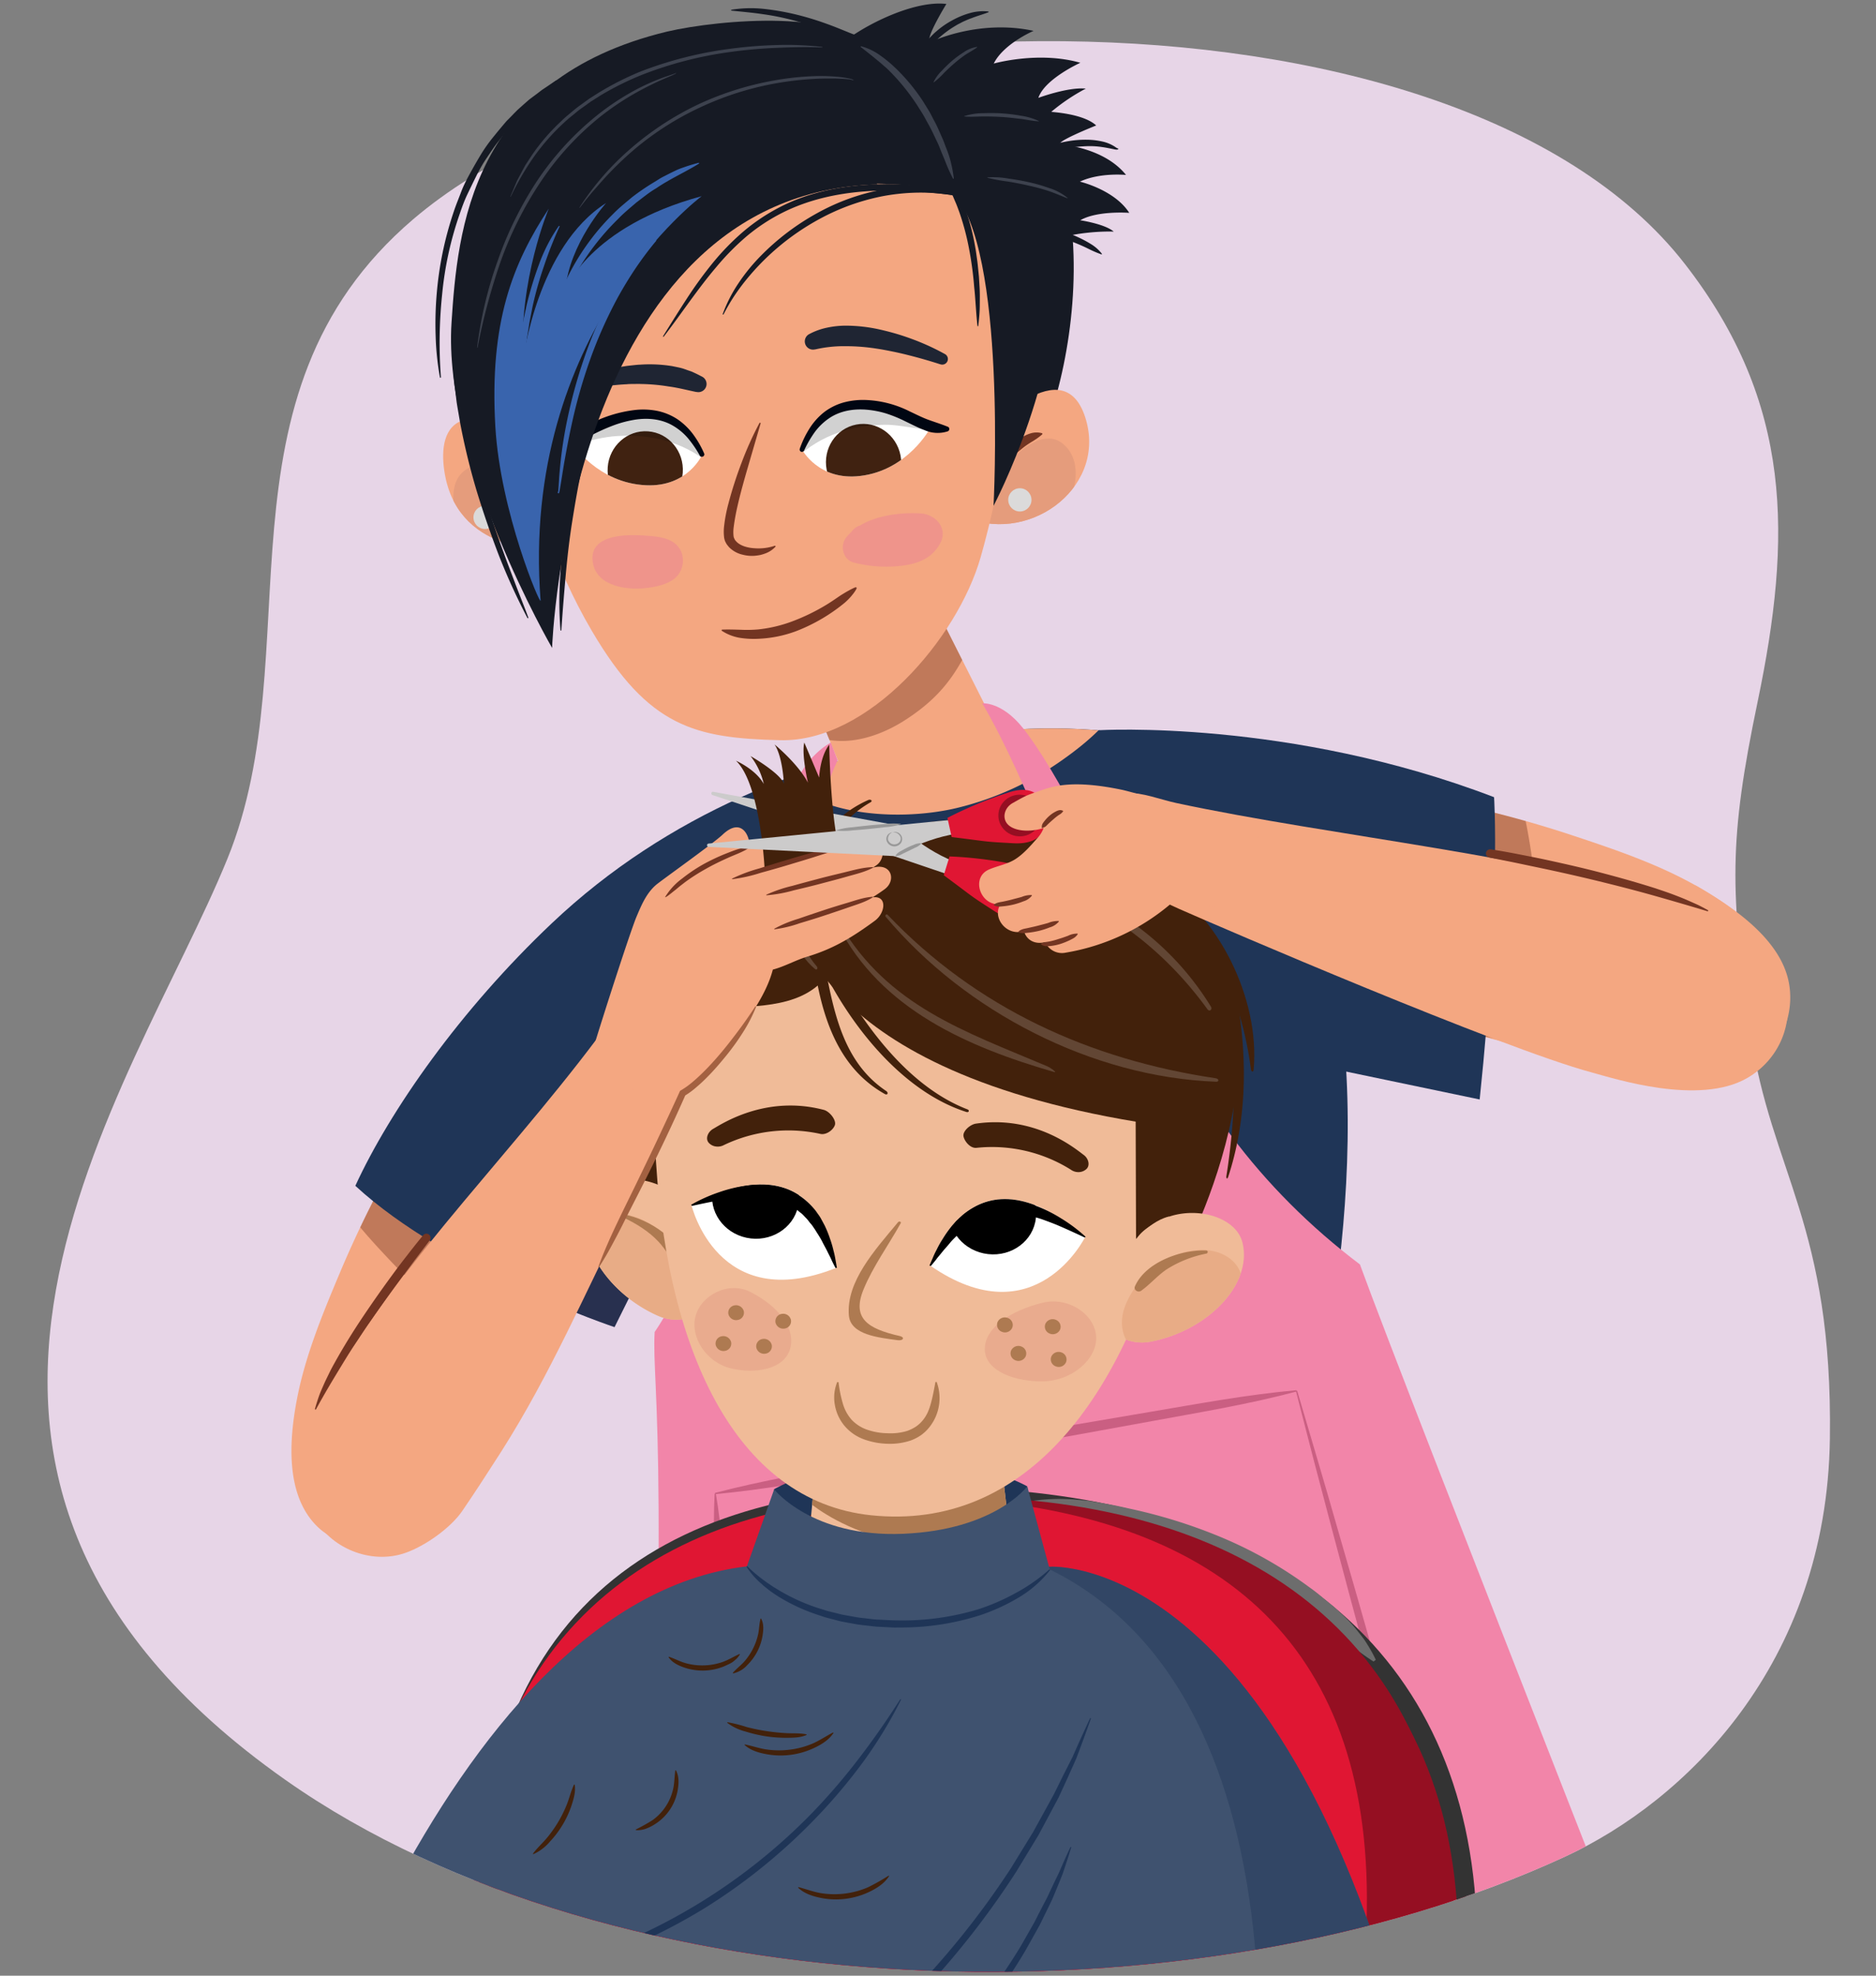 <svg xmlns="http://www.w3.org/2000/svg" xmlns:xlink="http://www.w3.org/1999/xlink" width="760" height="800" viewBox="0 0 760 800"><rect x="0" y="0" width="760" height="800" fill="#808080" stroke="none"/><defs><clipPath id="a"><path d="M92.15,347.68C126.23,264,83.38,160.46,167.37,88.8c110.56-94.33,420.4-104,515.25,18.14,43.77,56.35,43.3,110.71,29.43,177.19-11.7,56.13-11.26,76.66-2.9,133.9,8.25,56.6,33.38,77.74,32.17,164.51-1.29,91.65-59,146.93-107.12,169.18-150.91,69.77-385,63-518.58-31C-62.85,595.16,54.07,441.24,92.15,347.68Z" fill="#e7d5e7"/></clipPath><clipPath id="b"><path d="M511,314.7c-22.94-14.14-68.51-26.61-133.34-15.44-49,8.44-106.71,29.72-154.12,74.6-37.15,35.17-65.48,75.66-79.59,106.3,37.56,34.64,105,57.21,105,57.21l33.79-67.93,241.4-15.71,9.71,54.11s-16.22-26.19,8.81-61.59C537.43,416,552.5,340.3,511,314.7Z" fill="#1f3557"/></clipPath><clipPath id="c"><polygon points="376.64 241.12 408.12 303.57 347.8 328.26 321.32 263.86 376.64 241.12" fill="#f4a781"/></clipPath><clipPath id="d"><path d="M330.61,592.05l-3.87,41.82s-8.32,60.77,27.25,62.79c.47,0,5.63.5,6.11.5,43.88.53,46.74-47.16,50.5-62.45l-4.87-42.15Z" fill="#f0bb98"/></clipPath><clipPath id="e"><path d="M239.39,485.22c4.54-8.78,19.55-10.14,30.53-3.87,3.17,1.8,11,8.19,11.36,12.34a22.83,22.83,0,0,1,6.83,10.25c1.65,5.64,1.51,11.11,1.78,16.69a7.78,7.78,0,0,1-4.65,7.43,5.21,5.21,0,0,1-.94,2c-3.56,4.13-10.73,5.81-17.71,2.74C244.78,523.17,231.41,500.6,239.39,485.22Z" fill="#f0bb98"/></clipPath><clipPath id="f"><path d="M338.77,513.39s-3.73-54.1-58.61-25.32C280.16,488.07,290.66,532.58,338.77,513.39Z" fill="#fff"/></clipPath><clipPath id="g"><path d="M376.83,512.46s15.75-51.9,62.78-11.56C439.61,500.9,419.41,541.93,376.83,512.46Z" fill="#fff"/></clipPath><clipPath id="h"><path d="M503.3,503c-2.47-9.57-16.79-14.25-28.89-10.61-3.5,1.05-12.58,5.51-13.85,9.49a23,23,0,0,0-8.95,8.45c-2.87,5.14-3.95,10.49-5.47,15.87a7.79,7.79,0,0,0,2.86,8.29,5.59,5.59,0,0,0,.47,2.15c2.55,4.82,9.16,8.06,16.66,6.63C489.54,538.76,507.63,519.76,503.3,503Z" fill="#f0bb98"/></clipPath><clipPath id="i"><path d="M240.87,198.63c-10.33-11.13-34.92-33.22-52.31-28.78-9.17,2.34-9.75,12.57-8.59,20.63,4.59,32,37.91,35.62,64.08,30.44" fill="#f4a781"/></clipPath><clipPath id="j"><path d="M391.25,183.52c9.82-11.22,40.43-43.1,48.79-13.21,7.91,28.23-24.69,51-50.62,38.37" fill="#f4a781"/></clipPath><clipPath id="k"><path d="M260.24,167.86c-14.64-.11-28.24,12-28.24,12s10.26,15.77,29.76,16.63c16.95.75,22.68-12.32,22.68-12.32S282.41,168,260.24,167.86Z" fill="#fff"/></clipPath><clipPath id="l"><path d="M347.9,164.05c14.59-1.17,29,9.22,29,9.22s-9.07,17.19-28.45,19.46c-16.85,2-23.51-10.66-23.51-10.66S325.8,165.83,347.9,164.05Z" fill="#fff"/></clipPath></defs><path d="M92.15,347.68C126.23,264,83.38,160.46,167.37,88.8c110.56-94.33,420.4-104,515.25,18.14,43.77,56.35,43.3,110.71,29.43,177.19-11.7,56.13-11.26,76.66-2.9,133.9,8.25,56.6,33.38,77.74,32.17,164.51-1.29,91.65-59,146.93-107.12,169.18-150.91,69.77-385,63-518.58-31C-62.85,595.16,54.07,441.24,92.15,347.68Z" fill="#e7d5e7"/><g clip-path="url(#a)"><path d="M723.54,398c-3.13-16.92-19.8-29.69-34.81-38.43-15.77-9.19-33.39-15.21-50.43-20.88a446.42,446.42,0,0,0-49.37-13.42c-2.82-.59-5.65-1.14-8.47-1.66-2,29.54-4.22,59.16-7.72,88.57q10.32,3.09,20.73,5.64c15.95,3.91,32,9.15,48.08,10.88,16.67,1.8,34.43,4.89,50.76,3.53C709.89,430.77,727.14,417.47,723.54,398Z" fill="#f4a781"/><path d="M588.26,404.93c-.47,3.73-.92,7.47-1.38,11.22,2.2.58,4.39,1.13,6.59,1.67q15.33,3.76,30.8,6.19.66-10.67.65-21.38a376,376,0,0,0-4-53.31c-.79-5.54-1.7-11.2-2.85-16.85q-12.39-3.51-24.9-6.27C595,352.56,591.48,379.14,588.26,404.93Z" fill="#733522" opacity="0.4"/><path d="M445.05,295.69S522.29,291,605.27,322.8c0,0,2.78,40-5.83,122.4l-71.86-15Z" fill="#1f3557"/><path d="M137.4,516.07a440.12,440.12,0,0,1,22.2-45.46,390.53,390.53,0,0,1,31.26-47,244.62,244.62,0,0,1,39.49-40.23c4.49-3.67,11.32-1.32,14.05,3,3.24,5.16,2.15,11.14-1.66,16q-4,5.1-7.88,10.24a11.74,11.74,0,0,1,8,2.79,13,13,0,0,1,10.67-1.94c7.78,2.22,10.15,10.21,8.82,18.35-5.64,34.45-18.28,67.52-34.29,98.3a368.76,368.76,0,0,1-25.19,41.52c-9.61,13.7-19.87,28.28-31.7,39.8-12.72,12.4-31.56,19.53-44.22,5-11-12.63-9.86-33-6.7-49.63C123.55,549.37,130.53,532.39,137.4,516.07Z" fill="#f4a781"/><path d="M221.54,518.43l9.57,5.77q-1.52,3-3.06,6-7.22,13.88-15.55,27-8.66-6-16.92-12.48a358.15,358.15,0,0,1-38.52-35.36c-3.75-4-7.53-8.08-11.12-12.38q5.46-11.49,11.58-22.63C176.66,491.76,199.5,505.22,221.54,518.43Z" fill="#733522" opacity="0.4"/><path d="M511,314.7c-22.94-14.14-68.51-26.61-133.34-15.44-49,8.44-106.71,29.72-154.12,74.6-37.15,35.17-65.48,75.66-79.59,106.3,37.56,34.64,105,57.21,105,57.21l33.79-67.93,241.4-15.71,9.71,54.11s-16.22-26.19,8.81-61.59C537.43,416,552.5,340.3,511,314.7Z" fill="#1f3557"/><g clip-path="url(#b)"><path d="M441,256.64c-12.36,3.05-18.94,15.85-28.74,23.55a84.15,84.15,0,0,1-29.43,14.89c-23,6.27-45.84,3-68.87-1-4.33-.76-6.33,4-5.21,7.37,9.76,29.7,54.53,31.78,79.55,25.56A124.47,124.47,0,0,0,430,308c12.4-8.69,29.71-23.07,27.68-39.57C456.76,261.07,448.31,254.82,441,256.64Z" fill="#f4a781"/><path d="M306.85,466.73c-37.26,5.39-70.41,44.59-86.4,71.74-3.11,5.29.31,11,5.61,8.77q25.88-11,52-21.34c17.33-6.88,35.71-11.81,52.36-20.24C339.34,501.15,316.83,465.29,306.85,466.73Z" fill="#3c253d" opacity="0.3"/><path d="M535.44,434.32c-3.93-3.36-10.34,2.06-7.78,6.52A354.79,354.79,0,0,1,544.2,473.3c5,11.15,7,23.91,13,34.45,4.15,7.27,17.72,7,17.85-3.07C575.4,478.1,554.71,450.79,535.44,434.32Z" fill="#3c253d" opacity="0.3"/></g><polygon points="376.64 241.12 408.12 303.57 347.8 328.26 321.32 263.86 376.64 241.12" fill="#f4a781"/><g clip-path="url(#c)"><path d="M382.88,240.63a82.26,82.26,0,0,1-25.73,24.54A78.59,78.59,0,0,1,342,272.06c-6,2-12.59,2.26-18.18,5.17s-6.2,9.37-2.61,13.1a3.74,3.74,0,0,0,1.36,3.42c13.5,10.68,31.11,6.35,44.64-2.51,16.35-10.71,22.65-21.63,30.77-41.89C401.59,240.34,388.69,232.16,382.88,240.63Z" fill="#733522" opacity="0.4"/></g><path d="M261.77,425.52c-8.52,101.64,38.8,192.21,38.8,192.21l223.59-11.91s31.21-104.25,19-195.74S270.29,323.88,261.77,425.52Z" fill="#1f3557"/><path d="M265.21,539.36c15.53-22.64,23.9-58,29.24-82.68,6-27.72,13.11-115.25,28.14-140.19,5.33-11.54,14-15.8,14-15.8l2.72,7.13S332,324,330.77,334.18c-1.7,13.94-7,44.75-8,105.07L452.15,429c-25-97-54.23-144.2-54.23-144.2s7.72-.83,16.29,9.76c13.1,16.21,36.88,61.34,51.62,103.69,15.11,43.45,44.72,83.31,85.1,113.75,16.79,46.44,156.74,401.6,156.74,401.6L257.6,893.38C273.39,589.2,263.84,563.37,265.21,539.36Z" fill="#f285a9"/><path d="M525.3,563.44c-19.32,5.18-39,8.38-58.6,12s-39.22,7.11-58.85,10.62-39.27,6.85-58.92,10.17c-9.83,1.66-19.65,3.38-29.49,4.94s-19.73,2.91-29.69,3.85l-.09-.51c9.68-2.53,19.43-4.63,29.21-6.56s19.59-3.65,29.4-5.46c19.6-3.62,39.22-7.12,58.84-10.63S446.38,575,466,571.7s39.24-7,59.17-8.77Z" fill="#ca5f82"/><path d="M290,604.78c1.19,7,2,14.07,2.62,21.14s1,14.14,1.46,21.21l2.74,42.43-1.12-1.74,34.61,18,34.59,18.07L434,760.05l-2,.14,61.53-43.59,30.76-21.8,30.84-21.69-.61,1.71L547,647l-7.43-27.88q-3.72-13.94-7.36-27.9L525,563.26l.5-.14,8.17,27.67q4.1,13.83,8.05,27.71l8,27.73,7.9,27.75.3,1.06-.91.65-30.63,22-30.7,21.88-61.41,43.77-1,.68-1.05-.54L363,727.54l-34.64-18-34.61-18-1.07-.55-.06-1.19-2.24-42.46c-.36-7.07-.8-14.15-1-21.23s-.24-14.18.13-21.3Z" fill="#ca5f82"/><path d="M174.08,502.26l-6.23,8.22-6.15,8.3c-4.1,5.53-8.06,11.16-12,16.81-2,2.82-3.85,5.7-5.77,8.55s-3.72,5.77-5.5,8.71c-3.58,5.86-7.1,11.71-10.4,17.8h0a.23.23,0,0,1-.32.09.22.22,0,0,1-.12-.27c.48-1.68,1-3.33,1.58-5s1.3-3.23,2-4.84,1.49-3.14,2.24-4.71,1.6-3.09,2.45-4.61c3.39-6.07,7.06-12,10.9-17.73s7.84-11.44,11.93-17q3.06-4.2,6.27-8.29c2.12-2.73,4.25-5.45,6.49-8.13a1.68,1.68,0,0,1,2.63,2.09Z" fill="#733522"/><path d="M254.12,930.12H579.56c9.21-31.84,14-63.2,15-139.46,1.55-114.77-73.23-174.26-185.91-183.41s-202.18,27.59-210.34,150.3C193.76,825.54,207.64,888.32,254.12,930.12Z" fill="#950f22" stroke="#333" stroke-miterlimit="10" stroke-width="7.62"/><path d="M556.44,672.79a87.31,87.31,0,0,1-8-5.76c-1.3-1-2.58-1.94-3.82-2.95s-2.43-2.06-3.71-3-2.49-2-3.71-3l-1.82-1.54-1.9-1.43c-2.56-1.88-5-3.88-7.71-5.58a203.17,203.17,0,0,0-33.44-18.1,267.34,267.34,0,0,0-36.14-12.51c-6.17-1.73-12.47-3-18.72-4.47-3.14-.7-6.26-1.6-9.39-2.49a79.74,79.74,0,0,1-9.38-3.18l.12-1.12a79.7,79.7,0,0,1,10-.71,95.74,95.74,0,0,1,9.88.55l2.46.26c.82.11,1.63.26,2.44.39,1.63.25,3.25.56,4.87.85,3.25.53,6.47,1.29,9.69,2A210.89,210.89,0,0,1,496,623a171.09,171.09,0,0,1,34.59,19.82c2.74,1.9,5.25,4.11,7.85,6.2l1.93,1.58,1.84,1.69c1.22,1.14,2.44,2.27,3.61,3.45a40.76,40.76,0,0,1,3.35,3.72c1.07,1.28,2.1,2.59,3.11,3.92a22.9,22.9,0,0,1,1.4,2.08c.45.71.89,1.43,1.31,2.16a49.8,49.8,0,0,1,2.36,4.46Z" fill="#6d6d6d"/><path d="M268.53,930.12h306.9c8.68-31.84,13.7-76.77,14.1-139.46.74-114.78-69.09-174.26-175.34-183.41S214,643.17,204.74,757.55C199.23,825.44,224.69,888.32,268.53,930.12Z" fill="#950f22"/><path d="M253.41,929.57H536.62c7.71-33.68,13.35-80.67,16.74-145.45,6-114.59-55.62-167.72-158.46-176.87s-193.71,35.92-202.69,150.3C186.91,825.15,211.32,887.76,253.41,929.57Z" fill="#e01633"/><path d="M416.15,601.86s-22.06-12.56-53.44-11S313.62,603,313.62,603l-1.23,26.69,106.66-5.16Z" fill="#1f3557"/><path d="M328.17,613.52l-7.84,22.24L421.65,638l-11.86-26S369.32,602.19,328.17,613.52Z" fill="#591922"/><path d="M269.67,497.9c-11.18-5.87-46.16-163.07,65.72-156.27,0,0,62.5-26.06,128.69,11.38C539,395.4,480.22,506.45,480.22,506.45Z" fill="#42210b"/><path d="M330.61,592.05l-3.87,41.82s-8.32,60.77,27.25,62.79c.47,0,5.63.5,6.11.5,43.88.53,46.74-47.16,50.5-62.45l-4.87-42.15Z" fill="#f0bb98"/><g clip-path="url(#d)"><path d="M328.06,589.57l-2.33,17.09s32.87,31.26,87.18,13.82l-3.36-27.86Z" fill="#ae7a51"/></g><path d="M425.3,634.41S534,626.6,584,890.49c0,0-474.77,5.89-474.46,0S177,649,302.57,634.26Z" fill="#3f526f"/><path d="M505.87,891.6c59.36-.58,78.12-1.11,78.12-1.11C534,626.6,425.3,634.41,425.3,634.41H423C537.49,687.86,506.4,883.53,505.87,891.6Z" fill="#1f3557" opacity="0.4"/><path d="M239.39,485.22c4.54-8.78,19.55-10.14,30.53-3.87,3.17,1.8,11,8.19,11.36,12.34a22.83,22.83,0,0,1,6.83,10.25c1.65,5.64,1.51,11.11,1.78,16.69a7.78,7.78,0,0,1-4.65,7.43,5.21,5.21,0,0,1-.94,2c-3.56,4.13-10.73,5.81-17.71,2.74C244.78,523.17,231.41,500.6,239.39,485.22Z" fill="#f0bb98"/><g clip-path="url(#e)"><path d="M236.57,499c3.13-6.77,11.39-8.93,19.2-6.75,13.93,3.88,22.89,18,24.23,29.63.71,6.09-1.57,12.69-7.91,15.77A12.67,12.67,0,0,1,259,535.91c-7.23-1.61-12.89-6.91-17.09-12.13C235.87,516.32,232.65,507.51,236.57,499Z" fill="#e8ac86"/><path d="M252.87,491.79c10.22,1.94,23,10.22,24.91,20.61.29,1.55-1.82,2.33-2.84,1.17-3-3.39-5-7.4-8.16-10.77-3.83-4.13-9.07-7.38-14.23-9.81C251.91,492.7,252.08,491.64,252.87,491.79Z" fill="#ae7a51"/></g><path d="M265.36,462.74c3.49,83.34,32.6,145.14,87.57,150.83,61.56,6.37,103.11-46.18,122-126.35,18.33-77.67-32.8-133-92.18-139.7S262,382.6,265.36,462.74Z" fill="#f0bb98"/><path d="M363.81,494.9c.44-.54,1.43-.19,1.09.4-5,9-11.3,17.57-15.11,26.92-4.73,11.64,1.75,15.83,14.69,18.76,2.18.49,1.53,2-.81,1.7-7.71-1.06-19.1-2.16-19.77-10C342.72,519,354.42,506.18,363.81,494.9Z" fill="#ae7a51"/><path d="M281.76,533c-2.23,8.52,4.39,18.64,14.3,21.07s21.85.42,24.08-8.1-5.32-17.29-16-22.76C295.05,518.54,284,524.47,281.76,533Z" fill="#e9ab8e"/><path d="M444.09,541.69c.15,8.76-9.73,17.29-21.12,17.63s-23.8-4-24-12.81,10.38-15.79,23.42-19C433.55,524.87,444,532.91,444.09,541.69Z" fill="#e9ab8e"/><path d="M320.42,534.45a3,3,0,0,1-2.51,3.5,3.22,3.22,0,0,1-3.74-2.42,3,3,0,0,1,2.52-3.5A3.21,3.21,0,0,1,320.42,534.45Z" fill="#ae7a51"/><path d="M312.65,544.61a3,3,0,0,1-2.51,3.51,3.23,3.23,0,0,1-3.74-2.42,3,3,0,0,1,2.51-3.51A3.23,3.23,0,0,1,312.65,544.61Z" fill="#ae7a51"/><path d="M296.2,543.5a3,3,0,0,1-2.52,3.5,3.23,3.23,0,0,1-3.75-2.42,3,3,0,0,1,2.52-3.5A3.25,3.25,0,0,1,296.2,543.5Z" fill="#ae7a51"/><path d="M301.34,531a3,3,0,0,1-2.52,3.5,3.22,3.22,0,0,1-3.74-2.42,3,3,0,0,1,2.51-3.5A3.23,3.23,0,0,1,301.34,531Z" fill="#ae7a51"/><path d="M404.16,535.27a3,3,0,0,0,1.72,4,3.21,3.21,0,0,0,4.16-1.57,3,3,0,0,0-1.72-4A3.22,3.22,0,0,0,404.16,535.27Z" fill="#ae7a51"/><path d="M409.62,546.86a3,3,0,0,0,1.72,3.95,3.23,3.23,0,0,0,4.17-1.57,3,3,0,0,0-1.72-4A3.24,3.24,0,0,0,409.62,546.86Z" fill="#ae7a51"/><path d="M425.94,549.25a3,3,0,0,0,1.73,4,3.21,3.21,0,0,0,4.16-1.58,3,3,0,0,0-1.72-4A3.24,3.24,0,0,0,425.94,549.25Z" fill="#ae7a51"/><path d="M423.53,536a3,3,0,0,0,1.73,4,3.23,3.23,0,0,0,4.17-1.58,3,3,0,0,0-1.73-4A3.23,3.23,0,0,0,423.53,536Z" fill="#ae7a51"/><path d="M290.22,464.26a5.24,5.24,0,0,0,3.09-.62h0a60.57,60.57,0,0,1,39.07-4.49c2.39.51,5.21-1.63,5.85-3.61s-2.12-5.5-4.48-6.12c-23.52-6.18-41.35,5.7-44.87,7.7-2.06,1.17-3.21,3.87-1.81,5.56A4.71,4.71,0,0,0,290.22,464.26Z" fill="#42210b"/><path d="M436.8,474.62a5.23,5.23,0,0,1-3-1h0a60.18,60.18,0,0,0-38.27-8.83c-2.44.24-4.81-2.63-5.2-4.67s2.63-4.79,5.06-5.14c24.14-3.5,40.38,10.29,43.64,12.68,1.9,1.38,2.7,4.19,1.1,5.71A4.79,4.79,0,0,1,436.8,474.62Z" fill="#42210b"/><path d="M338.77,513.39s-3.73-54.1-58.61-25.32C280.16,488.07,290.66,532.58,338.77,513.39Z" fill="#fff"/><g clip-path="url(#f)"><path d="M288.56,483c-1,9.11,6,17.39,15.63,18.48s18.34-5.4,19.37-14.51-6-17.38-15.63-18.48S289.59,473.84,288.56,483Z"/></g><path d="M280.32,488.3s1.27-.29,3.45-.75,5.25-1.09,8.84-1.72c1.81-.29,3.75-.55,5.76-.79s4.12-.29,6.23-.39a53.38,53.38,0,0,1,6.33.38,26.59,26.59,0,0,1,5.94,1.54,20.22,20.22,0,0,1,5.24,2.77c.83.53,1.53,1.24,2.33,1.82s1.42,1.4,2.13,2.08,1.22,1.55,1.89,2.28,1.17,1.6,1.72,2.37c1,1.65,2.06,3.17,2.85,4.74s1.61,3,2.23,4.28,1.27,2.46,1.68,3.45c.92,1.94,1.54,3.07,1.54,3.07l.56-.07s-.2-1.18-.57-3.25a35.36,35.36,0,0,0-.8-3.71,42.25,42.25,0,0,0-1.39-4.75,46,46,0,0,0-2.21-5.46c-.5-.93-1-1.88-1.54-2.86s-1.27-1.86-1.91-2.83a29.14,29.14,0,0,0-5.09-5.15,25.72,25.72,0,0,0-6.6-3.77,32.11,32.11,0,0,0-7.48-1.69,41.37,41.37,0,0,0-7.39,0,56.71,56.71,0,0,0-12.63,2.83A64.07,64.07,0,0,0,280,487.84Z"/><path d="M376.83,512.46s15.75-51.9,62.78-11.56C439.61,500.9,419.41,541.93,376.83,512.46Z" fill="#fff"/><g clip-path="url(#g)"><path d="M419.64,493.3c-1,9.11-9.71,15.61-19.38,14.51s-16.67-9.37-15.63-18.48,9.71-15.61,19.38-14.51S420.67,484.19,419.64,493.3Z"/></g><path d="M439.42,501.09s-1.18-.57-3.21-1.5-4.87-2.24-8.23-3.66c-1.7-.69-3.52-1.37-5.42-2.06s-4-1.2-6-1.78a53.76,53.76,0,0,0-6.26-1,26.61,26.61,0,0,0-6.13.17,19.75,19.75,0,0,0-5.73,1.53c-.93.32-1.77.86-2.68,1.25s-1.69,1-2.55,1.55-1.53,1.24-2.35,1.8-1.49,1.29-2.2,1.92c-1.31,1.39-2.73,2.63-3.83,4s-2.24,2.53-3.14,3.68-1.79,2.11-2.42,3c-1.33,1.68-2.18,2.64-2.18,2.64l-.54-.19s.47-1.11,1.3-3a32,32,0,0,1,1.61-3.43,39.3,39.3,0,0,1,2.42-4.32,47.42,47.42,0,0,1,3.37-4.83l2.14-2.44,2.5-2.33a29.15,29.15,0,0,1,6.11-3.88,25.5,25.5,0,0,1,7.28-2.19,31.66,31.66,0,0,1,7.66,0,41.12,41.12,0,0,1,7.2,1.7,56.16,56.16,0,0,1,11.67,5.59,63.9,63.9,0,0,1,10,7.5Z"/><path d="M344.14,360.4,315.89,348l-25.48,9.62-17.16,29.86-10.13.24s-7.82,54.68,7.28,30.48S343.84,430.83,344.14,360.4Z" fill="#42210b"/><path d="M460.06,447.59l.17,54.1s9.14-10.93,17.88-9.21L485,453.61Z" fill="#42210b"/><path d="M333.6,347.08l-9.52,27.54S331.32,438.73,481,457.2l-8-78.75-70.49-39Z" fill="#42210b"/><path d="M503.3,503c-2.47-9.57-16.79-14.25-28.89-10.61-3.5,1.05-12.58,5.51-13.85,9.49a23,23,0,0,0-8.95,8.45c-2.87,5.14-3.95,10.49-5.47,15.87a7.79,7.79,0,0,0,2.86,8.29,5.59,5.59,0,0,0,.47,2.15c2.55,4.82,9.16,8.06,16.66,6.63C489.54,538.76,507.63,519.76,503.3,503Z" fill="#f0bb98"/><g clip-path="url(#h)"><path d="M503,517c-1.53-7.29-9.1-11.24-17.2-10.88-14.45.67-26.33,12.38-30.26,23.45-2,5.78-1.3,12.72,4.19,17.14A12.64,12.64,0,0,0,472.87,548c7.4.06,14.11-3.84,19.36-8C499.76,534.08,504.87,526.22,503,517Z" fill="#e8ac86"/><path d="M488.69,506.36c-10.41-.4-24.67,4.82-28.91,14.52-.63,1.44,1.26,2.67,2.52,1.78,3.68-2.64,6.55-6.1,10.35-8.68a46.85,46.85,0,0,1,16.07-6.37C489.41,507.47,489.48,506.4,488.69,506.36Z" fill="#ae7a51"/></g><path d="M391.93,449.21c-26.44-10.18-46.55-39.82-59.12-66.34.28-1.05.56-2.08.83-3.11a1.51,1.51,0,0,0-2.49-1.48c.25,6.84.39,13.68.07,20.52,3.59,18,10.65,34.9,27.24,44.19,1.12.62,1.58-.54.52-1.24-15.66-10.47-20.36-28-23.88-45.95,12.8,24.11,32.93,47,56.41,54.47C392.51,450.59,392.87,449.57,391.93,449.21Z" fill="#42210b"/><path d="M312.59,326.59c8.33.56,17.55,6.63,20.86,13.8,3.21-7.19,10.23-12.82,18.24-16.42,1.09-.48,2,.34.95.91-8.93,5.14-15.13,12.58-17,21.27a50.49,50.49,0,0,1,1.71,7.36c.24,1.65-2.61,2.06-3.47.8a1.38,1.38,0,0,1-1.67-.86c-.56-2.09,3.33,4.95-.55-6.19s-9.78-15.95-18.94-20.12C312.19,326.89,312,326.55,312.59,326.59Z" fill="#42210b"/><path d="M366.79,334.47c28.49-5.42,67.77-5,97.67,5.91,1,.36.61,1.27-.43,1.09-15.94-2.75-31.7-5.3-47.89-6.1-16.43-.81-32.52,1.53-48.83,2.93C365.08,338.5,364.66,334.87,366.79,334.47Z" fill="#42210b"/><path d="M397.65,339.94c29.67-6.75,72.85,6.32,92.75,29.83.67.79.24,1.29-.7.59-26.39-19.84-58.86-28-91.59-27.06C396.19,343.35,395.76,340.37,397.65,339.94Z" fill="#42210b"/><path d="M305,347.36c2,0,1.71,2.77.09,3.21-23,6.29-40.87,27.16-50.65,48.25-.37.78-1,.33-.75-.48C259.21,377.92,281.49,347.25,305,347.36Z" fill="#42210b"/><path d="M469.72,356.53c23.61,13.5,40.83,47.83,38.14,76.72-.1,1-.94.75-1.06-.14-4.05-30.74-16.07-54.63-38.92-73.6C466.33,358.23,468.07,355.58,469.72,356.53Z" fill="#42210b"/><path d="M498.55,407.92c-.19-1.79,2.86-2.21,3.14-.43,3.61,23.05,3.21,46.79-4.15,69.1-.35,1.06-.86.61-.7-.45A258,258,0,0,0,498.55,407.92Z" fill="#42210b"/><path d="M330.74,343.4c1.3-1.3,2.72-1.55,1.68.13-9.13,14.83-14.1,33.22-1.6,47.7.71.82.17,1.83-.73,1.08C314.7,379.47,320.31,353.81,330.74,343.4Z" fill="#624634"/><path d="M340.31,374.24c19.57,33.18,50.65,43.43,84,57.55,1.35.56,4.16,2.7,2.8,2.31-35-10.1-70.25-25.39-87.65-59.38C339.21,374.18,340,373.7,340.31,374.24Z" fill="#624634"/><path d="M379.46,350.6c44.65-1.4,87.45,18.49,111.1,57,.74,1.21-.59,2.19-1.39,1.09-25.94-35.77-65-57.6-109.71-57A.53.53,0,0,1,379.46,350.6Z" fill="#624634"/><path d="M359.6,370.44c36,37.81,82,58.64,132.9,66.17,1.34.2,1.49,1.46.15,1.41-50.33-1.91-101.55-28.39-133.83-66.8C358.37,370.69,359.1,369.92,359.6,370.44Z" fill="#624634"/><path d="M315.57,353.21c.75-.11.36,1-.4,1.26-11.5,4.47-21.52,12-29.91,22.23-9,11-14,24.41-17.75,37.91-.43,1.56-1.7.89-1.44-.65C270.44,389.06,289.86,356.89,315.57,353.21Z" fill="#624634"/><path d="M416.15,601.86s-13,17.67-50.34,19.21c-36.91,1.52-52.19-18-52.19-18l-11.05,31.22s16.12,22.5,60.14,23.33,62.59-22,62.59-22Z" fill="#3f526f"/><path d="M302.71,634.16a53.34,53.34,0,0,0,6.32,5.42c.56.41,1.1.83,1.67,1.23l1.72,1.15c1.11.81,2.35,1.45,3.51,2.2A79.36,79.36,0,0,0,331,651l4,1.26c1.33.35,2.68.66,4,1l2,.5c.68.14,1.36.24,2,.37l4.09.73c1.36.24,2.75.33,4.12.51s2.75.34,4.13.43c2.77.11,5.54.32,8.31.34a106.35,106.35,0,0,0,32.76-4.53A87,87,0,0,0,411.57,645a71.26,71.26,0,0,0,13.6-9.53l.27.22a45.64,45.64,0,0,1-12.77,11.19A79.26,79.26,0,0,1,397.19,654a104.88,104.88,0,0,1-33.58,5,18.93,18.93,0,0,1-2.13,0l-2.12-.11-4.25-.22c-1.41-.11-2.82-.32-4.23-.47s-2.83-.3-4.23-.55l-4.19-.77c-.7-.14-1.4-.25-2.09-.41l-2.07-.54c-1.37-.36-2.75-.7-4.12-1.09l-4.05-1.35a74.51,74.51,0,0,1-15.38-7.38c-1.18-.8-2.38-1.57-3.49-2.47l-1.68-1.33c-.54-.46-1.06-1-1.6-1.42a32.64,32.64,0,0,1-5.55-6.47Z" fill="#1f3557"/><path d="M253,887.07q7.79-3.81,15.62-7.37,7.62-4.05,15.31-7.92,7.47-4.29,15-8.51L313.41,854a341.17,341.17,0,0,0,52.86-44,339.22,339.22,0,0,0,43.23-53.45l9-14.66,8.31-15.08,3.82-7.72,3.9-7.69c2.3-5.27,4.68-10.5,7.12-15.73l.33.12Q439.08,704,436,712.1l-3.54,7.9-3.62,7.88-8.19,15.29-9,14.81a342.67,342.67,0,0,1-43.29,54.1,342.08,342.08,0,0,1-53.5,44l-14.68,9.23q-7.58,4.23-15.17,8.41-7.81,3.76-15.69,7.39-8,3.24-16.15,6.25Z" fill="#1f3557"/><path d="M315.88,879.93c13-7.69,25.9-15.5,37.82-24.72a248.79,248.79,0,0,0,59.74-67l5.59-9.8c1.69-3.36,3.42-6.7,5.16-10,1.59-3.41,3.2-6.81,4.86-10.2,1.49-3.46,3-6.91,4.63-10.35l.32.12c-1.11,3.62-2.29,7.23-3.51,10.82q-2.1,5.3-4.33,10.54c-1.66,3.42-3.32,6.84-5,10.23l-5.57,9.95a231.8,231.8,0,0,1-60.35,67.67c-12.11,9.16-25,17.42-39.18,23Z" fill="#1f3557"/><path d="M174.94,805.51c19.29-2.17,38.39-5.48,56.82-11.34a235.16,235.16,0,0,0,97.51-60.35,251.61,251.61,0,0,0,18.85-22c5.88-7.67,11.4-15.62,16.63-23.81l.3.17a175.56,175.56,0,0,1-15.18,25,222.22,222.22,0,0,1-18.81,22.41,234.18,234.18,0,0,1-45.32,36.9,232.73,232.73,0,0,1-53.23,24.11c-18.63,5.75-38,9.45-57.55,9.31Z" fill="#1f3557"/><path d="M379.44,559.55a18.85,18.85,0,0,1-2.66,18,17.18,17.18,0,0,1-3.53,3.49,18.51,18.51,0,0,1-4.39,2.28,26.68,26.68,0,0,1-9.43,1.29,30.34,30.34,0,0,1-9.24-1.72,18.66,18.66,0,0,1-8-5.46,18,18,0,0,1-4-8.69,16.57,16.57,0,0,1,1-9.15l.51.09a52.39,52.39,0,0,0,1.66,8.34,17,17,0,0,0,3.69,6.91,15.68,15.68,0,0,0,6.54,4.09,26.32,26.32,0,0,0,8,1.33,22.89,22.89,0,0,0,7.93-.94A16.88,16.88,0,0,0,371,577.7a13.14,13.14,0,0,0,2.81-2.56,15,15,0,0,0,2.06-3.31,25.4,25.4,0,0,0,1.31-3.83c.73-2.65,1.23-5.43,1.78-8.38Z" fill="#ae7a51"/></g><path d="M240.87,198.63c-10.33-11.13-34.92-33.22-52.31-28.78-9.17,2.34-9.75,12.57-8.59,20.63,4.59,32,37.91,35.62,64.08,30.44" fill="#f4a781"/><g clip-path="url(#i)"><path d="M219.55,203.46c-6-6.89-12.81-12.19-21.69-14.81a11,11,0,0,0-13.63,8.06c-1.84,7.55.93,14.17,5.63,20,6,7.51,16.93,17.44,27.11,18.24,4.92.39,8.31-1.71,10.75-5.83C232.54,221,224.79,209.42,219.55,203.46Z" fill="#e59c7c"/></g><circle cx="196.51" cy="209.5" r="4.71" fill="#dbdada"/><path d="M190.14,186.08a7.29,7.29,0,0,1,5.2-.67,20.83,20.83,0,0,1,4.77,1.86,38.48,38.48,0,0,1,8.13,5.72,53.71,53.71,0,0,1,6.61,7.22,35.13,35.13,0,0,1,2.81,4,10.75,10.75,0,0,1,1.45,4.84.29.29,0,0,1-.28.3.34.34,0,0,1-.17-.05h0a21.68,21.68,0,0,1-3.66-3.17c-1.05-1.14-2-2.35-3.05-3.48-2.09-2.28-4.29-4.44-6.56-6.49a53,53,0,0,0-7.15-5.55,29.33,29.33,0,0,0-3.9-2c-1.33-.6-2.59-1.21-4.17-2h0a.3.3,0,0,1-.13-.39A.43.43,0,0,1,190.14,186.08Z" fill="#733522"/><path d="M232.67,196.5c-16.56-17.61-21.52-23.88-25.34-37.4-7.82-27.67-11.18-62.31-.3-89.65,13.19-33.12,52.42-44.78,85.66-49.1,39.4-5.12,83.15-9.77,112.75,11.94,50.68,37.16,25.25,149.67,4.05,163.65" fill="#161a24"/><path d="M391.25,183.52c9.82-11.22,40.43-43.1,48.79-13.21,7.91,28.23-24.69,51-50.62,38.37" fill="#f4a781"/><g clip-path="url(#j)"><path d="M430.35,179.5c-8-6.17-18.3,3.85-23.52,9.48-6.67,7.2-10,15.85-11.43,25.47-.36,2.51,2.2,4.29,4.42,4.07a7.7,7.7,0,0,0,4.09,1.49c10.24.75,21.14-5.5,27.1-13.71C436.37,198.92,438.55,185.86,430.35,179.5Z" fill="#e59c7c"/></g><path d="M397.4,199.56a9.11,9.11,0,0,1,0-2.45,13.86,13.86,0,0,1,.64-2.25,37.49,37.49,0,0,1,2.18-4.05,42.21,42.21,0,0,1,5.59-7.32,36.09,36.09,0,0,1,7.22-5.84,23,23,0,0,1,2.05-1.16,11.81,11.81,0,0,1,2.19-.93,8.31,8.31,0,0,1,4.82-.16.3.3,0,0,1,.2.36.35.35,0,0,1-.08.13l0,0a17.82,17.82,0,0,1-1.82,1.44c-.58.47-1.18.77-1.75,1.19a41.39,41.39,0,0,0-3.48,2.26,49.59,49.59,0,0,0-6.24,5.64,69.81,69.81,0,0,0-5.5,6.49l-1.22,1.75c-.39.6-.75,1.21-1.19,1.78a12.09,12.09,0,0,1-1.38,1.7,10.6,10.6,0,0,1-1.76,1.6h0a.3.3,0,0,1-.41-.08A.24.24,0,0,1,397.4,199.56Z" fill="#733522"/><path d="M203.14,77.65c-.4,61.69,5.92,125.62,36.65,177.85,23,39.12,41.9,43.36,76.24,44.23,35.82.89,71.9-41.26,81.26-74.15,16.86-59.23,15.3-114.79,8.95-177.44" fill="#f4a781"/><path d="M308.12,171.53l-4.88,16.74c-1.62,5.56-3.21,11.12-4.48,16.71-.64,2.79-1.16,5.6-1.51,8.33a15,15,0,0,0-.07,3.82,4.91,4.91,0,0,0,.15.65c.12.22.23.45.33.68s.31.42.46.63a7.93,7.93,0,0,0,.58.58c1.71,1.49,4.39,2.18,7,2.33a20.78,20.78,0,0,0,8.15-1h0a.25.25,0,0,1,.27.41,10.47,10.47,0,0,1-3.83,2.6,17.3,17.3,0,0,1-2.25.71,20.27,20.27,0,0,1-2.34.33,14.67,14.67,0,0,1-4.78-.43,11.13,11.13,0,0,1-5.59-3.08c-.29-.36-.6-.71-.87-1.09s-.47-.83-.69-1.25a7,7,0,0,1-.4-1.46,18.58,18.58,0,0,1,0-4.88,60.17,60.17,0,0,1,1.69-8.81,164.27,164.27,0,0,1,5.39-16.75,136.6,136.6,0,0,1,7.21-16,.24.24,0,0,1,.33-.1A.25.25,0,0,1,308.12,171.53Z" fill="#733522"/><path d="M327.73,135.34a26.91,26.91,0,0,1,7.17-2.63,36.84,36.84,0,0,1,7.41-.84,63.53,63.53,0,0,1,14.33,1.61c2.31.53,4.6,1.12,6.85,1.79s4.47,1.44,6.66,2.26a95.6,95.6,0,0,1,12.73,5.88,2.27,2.27,0,0,1-1.81,4.13l-.07,0c-4.19-1.35-8.54-2.61-12.84-3.69-2.16-.55-4.31-1.05-6.48-1.49s-4.31-.86-6.47-1.18a81.34,81.34,0,0,0-12.81-1,51.67,51.67,0,0,0-12.15,1.31l-.16,0a3.33,3.33,0,0,1-2.36-6.15Z" fill="#1f2533"/><path d="M281.92,158.7c-3.74-.78-7.3-1.72-11.05-2.21a75.72,75.72,0,0,0-11.32-1c-.95-.06-1.92,0-2.88,0s-1.92,0-2.89.11c-1.93.07-3.86.26-5.8.46a114.9,114.9,0,0,0-11.53,1.84l-.15,0a2.26,2.26,0,0,1-1.43-4.25c1-.49,2-.91,2.95-1.29s2-.75,3-1.08c2-.69,4-1.24,6.05-1.76s4.11-.89,6.2-1.21c1-.17,2.1-.28,3.15-.39s2.11-.24,3.18-.27a57.1,57.1,0,0,1,12.84.59c1.07.22,2.13.42,3.19.66s2.09.61,3.12,1l1.54.52c.51.2,1,.45,1.5.68,1,.45,2,1,2.92,1.46a3.32,3.32,0,0,1-2.24,6.17Z" fill="#1f2533"/><path d="M373,207.9c-7.57-.45-17.39.59-24.52,4.85a6.78,6.78,0,0,0-3.35,2.34l-.28.36a18.15,18.15,0,0,0-2,2.12c-2.88,3.67-1.12,9.32,3.26,10.28a52.67,52.67,0,0,0,19,1.25c6.65-.77,12.43-2.92,15.78-9.1S378.92,208.25,373,207.9Z" fill="#ef948b"/><path d="M273.5,220.11c-3.45-2.79-8.72-3-12.95-3.29-7.76-.51-22.57-.17-20.31,11.39,1.8,9.24,13.71,10.77,21.37,9.92,3.88-.43,8.76-1.4,11.83-4C277.61,230.56,277.87,223.65,273.5,220.11Z" fill="#ef948b"/><path d="M275.33,22.09c9.9-2.28,20-2.77,30.1-3.24a265,265,0,0,1,30.35.23c10.11.87,20.11,2.28,30.06,4.05,1.23.22,2.5.43,3.75.7l3.71.81c2.47.55,4.92,1.16,7.36,1.79A94.67,94.67,0,0,1,395,31.29a.18.18,0,0,1,.09.24.19.19,0,0,1-.2.1h0l-14.79-3c-4.91-1-9.82-2.18-14.73-2.92-9.92-1.55-19.89-2.9-29.85-3.7s-20-.74-30-.52-20,1.07-30.15,1a.19.19,0,0,1-.18-.19A.18.18,0,0,1,275.33,22.09Z" fill="#1d2330"/><path d="M346.53,238.07l0-.11s0,0,0,0h0c0,.15-.23.09.2.46.44,0,.14,0,.25,0h0s-.07.12-.1.19l-.25.41c-.17.28-.35.54-.54.81-.36.54-.78,1-1.18,1.52a25.5,25.5,0,0,1-2.69,2.71,71.32,71.32,0,0,1-19.72,11.52,49.58,49.58,0,0,1-15.11,3.07,36.45,36.45,0,0,1-7.74-.39,19.12,19.12,0,0,1-7.2-2.82.28.28,0,0,1-.07-.38.25.25,0,0,1,.22-.12c2.59-.09,5,0,7.4.06a53.16,53.16,0,0,0,7.14-.13,55.76,55.76,0,0,0,13.89-3.29,82.46,82.46,0,0,0,13-6.24c2.1-1.22,4.09-2.61,6.13-4q1.53-1,3.15-1.92c.55-.29,1.08-.61,1.66-.89.28-.14.56-.29.86-.42.15-.06.29-.14.45-.2l.26-.11,0,0c.12,0-.17,0,.28,0,.45.37.17.33.2.49l0,0s-.05,0-.07.06l-.12.07a.27.27,0,0,1-.37-.1.29.29,0,0,1,0-.22Z" fill="#733522"/><path d="M260.24,167.86c-14.64-.11-28.24,12-28.24,12s10.26,15.77,29.76,16.63c16.95.75,22.68-12.32,22.68-12.32S282.41,168,260.24,167.86Z" fill="#fff"/><g clip-path="url(#k)"><ellipse cx="261.38" cy="190.32" rx="15.71" ry="15.24" transform="translate(52.4 437.03) rotate(-85.79)" fill="#402211"/><path d="M213.94,174.19c29.44-12.86,62.35-8.72,75.81,10.08,1.33,1.87-1,4.58-2.92,3-10.38-8.42-23.35-11.53-36.55-10.72-11.91.72-19.81,5.61-31.69,5.65C214.38,182.22,210.52,175.68,213.94,174.19Z" opacity="0.18"/></g><path d="M283.58,184.61a46.33,46.33,0,0,0-4.67-6.92,23.81,23.81,0,0,0-6.13-5.23c-4.58-2.76-10.1-3.34-15.44-2.53a45.91,45.91,0,0,0-7.94,2,76.1,76.1,0,0,0-7.66,3.25c-2.53,1.22-5,2.57-7.66,3.86a18.71,18.71,0,0,1-4.27,1.58,8.43,8.43,0,0,1-4.93-.23,1,1,0,0,1-.54-1.33,1,1,0,0,1,.54-.55l.14-.06c1.24-.51,2.31-1.06,3.48-1.66s2.38-1.19,3.64-1.78c2.51-1.2,5.07-2.56,7.71-3.8a52.94,52.94,0,0,1,17-5.15,29.66,29.66,0,0,1,9.11.26,23.51,23.51,0,0,1,8.52,3.46,26.63,26.63,0,0,1,6.48,6.31,39.21,39.21,0,0,1,4.36,7.67,1,1,0,0,1-1.73.86Z" fill="#000612"/><path d="M347.9,164.05c14.59-1.17,29,9.22,29,9.22s-9.07,17.19-28.45,19.46c-16.85,2-23.51-10.66-23.51-10.66S325.8,165.83,347.9,164.05Z" fill="#fff"/><g clip-path="url(#l)"><ellipse cx="349.85" cy="187.37" rx="15.24" ry="15.71" transform="translate(-29.13 69.57) rotate(-10.91)" fill="#402211"/><path d="M394.54,167c-31.31-11.06-61.87-5.73-74.88,15.54-1.2,2,1.29,4.5,3.12,2.79,9.75-9.15,22.45-13.19,35.68-13.34,8.41-.09,20.17,3.92,35.51,2.87C398.17,174.58,398.05,168.25,394.54,167Z" opacity="0.18"/></g><path d="M324,181.71a39.29,39.29,0,0,1,3.82-8,26.46,26.46,0,0,1,6-6.78,23.39,23.39,0,0,1,8.29-4.05,30.25,30.25,0,0,1,9.11-.89,43.12,43.12,0,0,1,17.32,4.6c2.64,1.23,5.16,2.53,7.69,3.44s4.9,1.64,7.64,2.73h0a1,1,0,0,1,0,1.92,13.15,13.15,0,0,1-9.21-.46c-2.87-1.08-5.46-2.45-8-3.66a54.32,54.32,0,0,0-7.66-3.13,38.1,38.1,0,0,0-8-1.54c-5.41-.44-10.9.52-15.29,3.6a23.7,23.7,0,0,0-5.77,5.67,45.08,45.08,0,0,0-4.18,7.26,1,1,0,0,1-1.28.47A1,1,0,0,1,324,181.71Z" fill="#000612"/><path d="M182.92,130.64c-3.62,55.26,40.74,131.71,40.74,131.71S230,78.24,355.42,74.66c-8.42-15.51,15.47-16,10.94-23.26-4.93-7.91-11.65-20.63-14.81-29.41-6.79-18.87-60.23-14.11-81.3-9.2C190.57,32,185.36,93.41,182.92,130.64Z" fill="#161a24"/><path d="M327,75.94s32.19-4.58,58.92,1.89c22.12,22.71,16.58,127,16.58,127s29.91-56.59,24.52-103,1.6-20-19-60.3-95.74-15-95.74-15L298.07,49Z" fill="#161a24"/><path d="M383.4,1.6s-10.65,17.29-5.57,15.05c.47-.2,19.24-8.85,40.89-4.15,0,0-12.12,5.15-16.14,13.24,0,0,18.11-5.17,35.08-.32,0,0-14.44,6.52-17,14.21,0,0,11.95-4.45,19.21-3.75a78.44,78.44,0,0,0-14,9.42c7.39.6,14.7,2.25,18.22,5.5,0,0-18.52,7.36-14,7.76.41,0,17.26,1.29,26.08,12.28,0,0-10.57-1.08-18.69,2.71,0,0,14,3.27,20,12.64,0,0-12.88-1-19.86,3,0,0,10,1.48,13.56,4.59,0,0-19.63-.87-33.23,7.17L407.35,58,338.6,21.26C337.68,17.42,366.2-.43,383.4,1.6Z" fill="#161a24"/><path d="M374.33,18.15a25.4,25.4,0,0,1,2.46-3c.44-.47.89-.92,1.34-1.37s.94-.86,1.42-1.27a34.69,34.69,0,0,1,6.29-4.31,32.88,32.88,0,0,1,7-2.88,19.91,19.91,0,0,1,7.52-.68.18.18,0,0,1,.05.34h0c-2.36.91-4.66,1.51-6.89,2.41-1.13.37-2.21.89-3.3,1.36-.54.26-1.06.56-1.59.82s-1.05.56-1.55.87a41.49,41.49,0,0,0-5.8,4.13q-1.37,1.15-2.64,2.4c-.83.83-1.65,1.74-2.35,2.58l-.05.06a1.22,1.22,0,0,1-1.94-1.46Z" fill="#161a24"/><path d="M453,60.43a1.39,1.39,0,0,1-1,.12c-.29,0-.56-.09-.83-.14l-1.56-.32c-1-.19-2-.39-3.05-.53a33.22,33.22,0,0,0-6.15-.37,56.54,56.54,0,0,0-6.21.53c-2.07.28-4.14.64-6.21,1.05a1.23,1.23,0,0,1-1.43-1,1.24,1.24,0,0,1,.87-1.41A50.76,50.76,0,0,1,433.82,57a41.25,41.25,0,0,1,6.58-.42,29.52,29.52,0,0,1,6.6.82,15.35,15.35,0,0,1,3.14,1.15c.5.24,1,.53,1.44.81l.67.45a2.41,2.41,0,0,0,.55.3l.16,0a.14.14,0,0,1,.09.17S453,60.41,453,60.43Z" fill="#161a24"/><path d="M348.88,18.73a23.85,23.85,0,0,1,7.68,3.7l1.73,1.25L359.92,25c1.12.89,2.13,1.89,3.17,2.85A78,78,0,0,1,373.92,41l2.23,3.61c.76,1.2,1.36,2.48,2,3.72,1.41,2.45,2.46,5.08,3.62,7.65.6,1.28,1,2.62,1.54,3.94s1,2.65,1.42,4a54.1,54.1,0,0,1,1.67,8.29.16.16,0,0,1-.15.19.15.15,0,0,1-.17-.09h0a64.69,64.69,0,0,1-3.4-7.65c-.54-1.27-1.09-2.54-1.59-3.82s-1-2.58-1.63-3.8c-1.19-2.49-2.33-5-3.71-7.38-.68-1.19-1.28-2.43-2-3.59l-2.2-3.47A86.8,86.8,0,0,0,361.3,29.71c-1-1-1.92-2-3-2.84l-1.53-1.36-1.58-1.3c-2.11-1.74-4.25-3.45-6.48-5.16h0a.17.17,0,0,1,0-.24A.18.18,0,0,1,348.88,18.73Z" fill="#3d424e"/><path d="M446.19,103a46.11,46.11,0,0,1-5.21-2.23c-1.66-.84-3.36-1.58-5.07-2.28s-3.45-1.32-5.21-1.85-3.53-1-5.32-1.42h-.06a1.22,1.22,0,0,1,.46-2.39c1,.15,1.94.27,2.88.5l1.43.32,1.4.41a38.38,38.38,0,0,1,5.44,2.08A45.51,45.51,0,0,1,442,98.86a16.33,16.33,0,0,1,4.36,3.86.18.18,0,0,1,0,.25.2.2,0,0,1-.17,0Z" fill="#161a24"/><path d="M385.74,79c-11.65-1.51-23.42-2.36-35.08-1.52s-23.21,3.4-33.61,8.62a75.24,75.24,0,0,0-14.54,9.55,102,102,0,0,0-12.3,12.46c-7.61,8.93-14.11,18.83-21.33,28.22a.17.17,0,0,1-.24,0,.17.17,0,0,1,0-.23c3.11-5,6.23-10,9.49-15a166.13,166.13,0,0,1,10.45-14.42A100.89,100.89,0,0,1,301,93.88a77.9,77.9,0,0,1,14.92-10c10.7-5.56,22.68-8.18,34.56-9,1.49-.08,3-.22,4.48-.26l4.47-.08c1.49,0,3,.06,4.47.08l2.23.06,2.23.14c6,.28,11.86,1,17.74,1.85a1.22,1.22,0,0,1-.32,2.41Z" fill="#161a24"/><path d="M384.23,70.24a81.22,81.22,0,0,1,6.86,14.42,90.24,90.24,0,0,1,4,15.48c.26,1.3.41,2.62.6,3.94s.38,2.63.5,4l.4,4,.24,4c.18,2.64.11,5.3.09,7.94s-.32,5.29-.59,7.92a.17.17,0,0,1-.34,0h0c-.31-2.63-.48-5.25-.68-7.87s-.35-5.23-.65-7.83a138.59,138.59,0,0,0-2.08-15.51,102.83,102.83,0,0,0-4-15c-.46-1.21-.88-2.44-1.4-3.63s-1-2.38-1.53-3.56c-1.08-2.36-2.31-4.61-3.54-7a1.21,1.21,0,0,1,2.12-1.17Z" fill="#161a24"/><path d="M385.7,79a82.88,82.88,0,0,0-13.8-1,84.84,84.84,0,0,0-13.77,1.34,89.41,89.41,0,0,0-26,9.26,99.05,99.05,0,0,0-31.55,26.87c-1.4,1.86-2.75,3.76-4,5.74s-2.37,4-3.47,6.09h0a.16.16,0,0,1-.23.07.18.18,0,0,1-.09-.21,58.26,58.26,0,0,1,6.47-12.61,75.4,75.4,0,0,1,9-11,98.26,98.26,0,0,1,22.64-17.16,87.92,87.92,0,0,1,26.77-9.66,79,79,0,0,1,28.48-.06,1.21,1.21,0,0,1-.41,2.39Z" fill="#161a24"/><path d="M347.72,15a1.26,1.26,0,0,1,0,.43,1.17,1.17,0,0,1-.19.44,1.85,1.85,0,0,1-.37.37,2.09,2.09,0,0,1-.3.14,1.31,1.31,0,0,1-.41.09,1.25,1.25,0,0,1-.26,0,2.85,2.85,0,0,1-.63-.09c-.33-.07-.62-.16-.89-.24-.56-.18-1.07-.36-1.59-.56l-3-1.16L334,12.18c-4-1.47-8.13-2.72-12.26-3.86a103.31,103.31,0,0,0-12.57-2.56c-4.23-.64-8.49-1-12.82-1.46a.18.18,0,0,1-.16-.19.19.19,0,0,1,.14-.16,49.12,49.12,0,0,1,13.1-.35,101.19,101.19,0,0,1,12.94,2.25,116.11,116.11,0,0,1,12.54,3.8c2.06.73,4.09,1.53,6.1,2.35l3,1.22,1.46.57c.24.08.47.16.66.21l.18.05h-.06l-.22.06a.75.75,0,0,0-.2.1,1,1,0,0,0-.3.3,1.13,1.13,0,0,0-.16.34.93.93,0,0,0,0,.33,1.21,1.21,0,0,1,2.42-.17Z" fill="#161a24"/><path d="M178.24,152.88A110.92,110.92,0,0,1,176.49,136a141.54,141.54,0,0,1,.43-17,139.46,139.46,0,0,1,6.9-33.29c.89-2.71,2-5.34,3-8s2.33-5.2,3.71-7.7,2.81-5,4.27-7.41,3.14-4.77,4.94-7,3.62-4.41,5.47-6.58c1-1,2-2,3-3.06l1.51-1.51,1.6-1.43c1.07-.94,2.13-1.9,3.22-2.82L218,37.61c.57-.43,1.12-.88,1.7-1.29l1.78-1.19L225,32.75a1.21,1.21,0,0,1,1.35,2h0l0,0a97.07,97.07,0,0,0-24.4,22.47c-1.75,2.16-3.25,4.5-4.81,6.8s-2.93,4.73-4.17,7.22-2.46,5-3.65,7.5-2.15,5.14-3.05,7.78a138.34,138.34,0,0,0-7.15,32.65,188.49,188.49,0,0,0-.5,33.6h0a.17.17,0,0,1-.15.18A.18.18,0,0,1,178.24,152.88Z" fill="#161a24"/><path d="M213.67,250.24A262.08,262.08,0,0,1,202.14,225q-5-13-9.07-26.34a276.28,276.28,0,0,1-6.6-27.09l-1.18-6.88-.28-1.73-.21-1.73-.42-3.47c-.66-4.61-.83-9.28-1.17-13.92a1.22,1.22,0,0,1,1.13-1.3,1.2,1.2,0,0,1,1.29,1.12h0v0A245,245,0,0,0,189.11,171c1.74,9,3.9,18,6.41,26.87s5.45,17.62,8.65,26.27c.78,2.18,1.59,4.34,2.41,6.49l2.46,6.48c1.64,4.33,3.39,8.59,5,13a.18.18,0,0,1-.11.22.17.17,0,0,1-.21-.09Z" fill="#161a24"/><path d="M227.06,255.23a148.22,148.22,0,0,1-.07-22.3c.51-7.41,1.26-14.82,2.3-22.18s2.31-14.71,3.91-22,3.5-14.47,5.6-21.61a1.22,1.22,0,0,1,2.34.66v0l-1.42,5.35c-.48,1.78-1,3.55-1.39,5.35-.86,3.59-1.74,7.17-2.5,10.78-1.6,7.21-2.84,14.49-4,21.77s-2,14.64-2.66,22-1.26,14.72-1.75,22.12h0a.19.19,0,0,1-.19.17A.18.18,0,0,1,227.06,255.23Z" fill="#161a24"/><path d="M378.19,33.26a16.18,16.18,0,0,1,3.39-4.65,52.37,52.37,0,0,1,4.14-4,40.12,40.12,0,0,1,4.66-3.42A12.68,12.68,0,0,1,395.76,19a.08.08,0,0,1,.1.08.09.09,0,0,1,0,.08c-1.57,1.17-3.19,2-4.75,3a54.13,54.13,0,0,0-4.43,3.44c-1.43,1.21-2.79,2.51-4.14,3.82a31.46,31.46,0,0,1-4.17,3.88.1.1,0,0,1-.13,0A.08.08,0,0,1,378.19,33.26Z" fill="#3d424e"/><path d="M390.73,47a24.32,24.32,0,0,1,7.55-1.15,69.73,69.73,0,0,1,7.65.07,66.92,66.92,0,0,1,7.59.93A25.79,25.79,0,0,1,420.85,49a.1.1,0,0,1,0,.12.1.1,0,0,1-.08,0c-2.59-.11-5-.72-7.49-1s-5-.61-7.48-.75-5-.23-7.52-.21-5,.26-7.56,0a.09.09,0,0,1-.09-.09A.1.1,0,0,1,390.73,47Z" fill="#3d424e"/><path d="M400.08,71.83a34.59,34.59,0,0,1,8.45.48q4.2.56,8.34,1.48A67.12,67.12,0,0,1,425,76.14a21.45,21.45,0,0,1,7.47,4,.11.11,0,0,1,0,.13.11.11,0,0,1-.1,0c-2.63-1-5.14-2.12-7.78-3a82.45,82.45,0,0,0-8.06-2.15c-2.72-.64-5.47-1.14-8.22-1.61A72,72,0,0,1,400.07,72C400,72,400,72,400,71.9A.1.1,0,0,1,400.08,71.83Z" fill="#3d424e"/><path d="M333.08,19.22c-6.23-.23-12.45-.1-18.65.16s-12.4.81-18.55,1.67a154.42,154.42,0,0,0-35.94,9.31,119,119,0,0,0-16.62,8.26L239.4,41.1l-3.77,2.71c-1.29.87-2.44,1.9-3.64,2.87a46.32,46.32,0,0,0-3.5,3,87.56,87.56,0,0,0-12.25,13.9,111.18,111.18,0,0,0-9.34,16.08h0a.1.1,0,0,1-.12,0,.08.08,0,0,1,0-.11l1.81-4.32.92-2.16,1.11-2.07c.74-1.37,1.45-2.77,2.22-4.13L215.37,63a81.1,81.1,0,0,1,12.28-14.2c1.1-1.12,2.33-2.1,3.53-3.11s2.38-2,3.68-2.93l3.8-2.76,4-2.53A119.77,119.77,0,0,1,259.41,29a155.43,155.43,0,0,1,36.3-9.23,174.4,174.4,0,0,1,18.68-1.52,122.92,122.92,0,0,1,18.7.76.09.09,0,0,1,.08.1A.1.1,0,0,1,333.08,19.22Z" fill="#3d424e"/><path d="M273.83,29.62c-.06.22-.16.2-.24.27l-.26.14-.51.24-1,.45-2.07.88c-1.38.61-2.75,1.2-4.11,1.84-2.7,1.29-5.37,2.65-8,4.12a111.08,111.08,0,0,0-14.85,10,117.09,117.09,0,0,0-24,26.44,145.91,145.91,0,0,0-16,32,250.44,250.44,0,0,0-9.32,34.73.09.09,0,0,1-.11.06.1.1,0,0,1-.07-.09,162.24,162.24,0,0,1,8.34-35.12,147,147,0,0,1,16-32.4A118,118,0,0,1,242,46.61a102.56,102.56,0,0,1,15.09-10,82.59,82.59,0,0,1,8.18-3.88c1.4-.57,2.8-1.14,4.23-1.62l2.14-.73,1.06-.36.53-.19.25-.1c.08,0,.18-.12.17-.09a.09.09,0,0,1,.08-.09A.08.08,0,0,1,273.83,29.62Z" fill="#3d424e"/><path d="M345.6,32.54a6.86,6.86,0,0,0-1.87-.41c-.66-.08-1.32-.13-2-.18-1.33-.07-2.66-.14-4-.16-2.67,0-5.33,0-8,.17a128.15,128.15,0,0,0-15.87,1.87,122.81,122.81,0,0,0-30.36,9.73,119.07,119.07,0,0,0-26.82,17.2,138.53,138.53,0,0,0-11.5,11.1c-.9,1-1.81,2-2.67,3s-1.77,2-2.62,3c-1.72,2-3.39,4.14-5,6.24a.08.08,0,0,1-.12,0,.07.07,0,0,1,0-.11,110.26,110.26,0,0,1,21.17-24.2,120.91,120.91,0,0,1,27-17.55,123.91,123.91,0,0,1,30.74-9.67,112.2,112.2,0,0,1,16-1.73,77.61,77.61,0,0,1,8.07.13c1.34.1,2.69.2,4,.41.67.1,1.33.22,2,.35.33.08.67.15,1,.24a2.58,2.58,0,0,1,1,.45.09.09,0,0,1,0,.11.08.08,0,0,1-.09,0Z" fill="#3d424e"/><path d="M219,243.15c.22,2.86-16.36-35.83-18.34-70.57-2.4-42.11,7-65.82,21.66-88.12,0,0-12.32,29.07-10.37,61.08,0,0,5.71-45.67,33.59-63.33,0,0-14.87,16.51-16.49,35.11,0,0,9.53-25.53,55.2-37.88C284.27,79.44,210.59,134.33,219,243.15Z" fill="#3964ad"/><path d="M226.23,199.1a1.62,1.62,0,0,0,.11.35v0a.17.17,0,0,0-.11,0,.2.2,0,0,0-.12,0h0s0,0,0-.05l0-.2c0-.27.06-.56.08-.85l.13-1.75.22-3.5c.18-2.34.42-4.67.67-7,.51-4.66,1.25-9.3,2.14-13.91A205.25,205.25,0,0,1,236.66,145,163.52,163.52,0,0,1,248,119.15,133,133,0,0,1,264.1,95.92l1.79,1.53q-4.44,5.34-8.34,11.09c-2.59,3.84-5,7.81-7.24,11.86A178.56,178.56,0,0,0,239,145.79a210.39,210.39,0,0,0-7.56,26.81c-1,4.55-1.85,9.12-2.68,13.71-.41,2.29-.77,4.6-1.13,6.9l-.57,3.46-.29,1.74c-.06.29-.11.58-.19.87,0,.08,0,.15-.07.24a.9.9,0,0,1-.07.14l-.05.06a.27.27,0,0,1-.16.07.24.24,0,0,1-.16-.07.15.15,0,0,1,0-.06,1.42,1.42,0,0,1-.12-.5Z" fill="#3964ad"/><path d="M226.65,120.6c.15-.4.31-.75.44-1.15s.27-.79.41-1.19c.28-.79.58-1.59.87-2.38.64-1.57,1.29-3.13,2.06-4.65a95.4,95.4,0,0,1,18-24.64c2.38-2.45,5.06-4.56,7.66-6.76a94.5,94.5,0,0,1,8.43-5.78l2.18-1.34a21,21,0,0,1,2.21-1.26c1.51-.78,3-1.53,4.56-2.28a25.47,25.47,0,0,1,2.34-1l2.41-.84c1.62-.53,3.24-1,4.88-1.43l.13.32c-5.78,3.58-11.85,6.22-17.36,10C263,77.88,260.47,80,257.8,82c-2.51,2.17-5.1,4.25-7.38,6.65a100.44,100.44,0,0,0-12.77,15.2c-1.86,2.74-3.6,5.58-5.25,8.47l-2.56,4.31c-.45.72-.87,1.44-1.35,2.15-.24.36-.47.71-.72,1.06s-.58.69-.85,1Z" fill="#3964ad"/><path d="M226.74,91.61a163.66,163.66,0,0,0-6.32,16A146.92,146.92,0,0,0,215.78,124l-.82,4.2-.41,2.1-.34,2.12-.68,4.22-.5,4.25-.25,2.13-.17,2.14-.36,4.26c-.2,2.85-.24,5.71-.4,8.57l-2.36,0c.06-2.89.07-5.79.22-8.69s.31-5.79.73-8.67l.52-4.32.69-4.29c.23-1.44.46-2.87.8-4.28l.92-4.26a141.86,141.86,0,0,1,5.07-16.64,66.82,66.82,0,0,1,8-15.41Z" fill="#3964ad"/><circle cx="413.16" cy="202.41" r="4.71" fill="#dbdada"/><path d="M679.64,365.41c-52.87-18.33-140.26-26.8-203.1-40.25-12.46-2.67-32.08-12.46-19.06,14.4,8.9,18.35,1.81,20.32,19.81,28.3,17.45,7.73,131.07,56.58,167.45,66.37,9.19,2.47,43.56,13.67,63.21,2.22,13.12-7.64,18.89-22.6,15.25-35.67-.88-6.7-9.46-12.42-13.78-17.29C702.17,375.33,691.22,369.42,679.64,365.41Z" fill="#f4a781"/><path d="M724.72,398c-3.13-16.92-21-29.69-36-38.43l-1.89-1.08a236.6,236.6,0,0,0-12.36,62q-.37,5.87-.5,11.72c6.22.41,15.9,6.4,21.87,5.9C713.42,436.66,728.32,417.47,724.72,398Z" fill="#f4a781"/><path d="M603.94,343.91c3.78.59,7.54,1.26,11.29,2s7.49,1.45,11.21,2.26c7.46,1.62,14.9,3.3,22.29,5.24s14.73,4,22,6.32c1.81.62,3.63,1.21,5.43,1.86s3.58,1.34,5.36,2.05,3.52,1.52,5.27,2.29,3.44,1.7,5.12,2.61a.24.24,0,0,1,.1.33.26.26,0,0,1-.29.11c-7.31-2.2-14.56-4.31-21.86-6.37s-14.64-3.94-22-5.74-14.77-3.48-22.2-5.06l-11.14-2.34c-3.71-.78-7.44-1.49-11.15-2.23h0a1.68,1.68,0,0,1,.59-3.31Z" fill="#733522"/><path d="M271,670.85c2.55.87,4.65,2.06,7.09,2.69a25.14,25.14,0,0,0,14.64-.56c2.36-.84,4.42-2.13,6.85-3.24l.18.19a13.79,13.79,0,0,1-1.24,1.61c-.49.46-1,.89-1.54,1.32s-1.14.71-1.73,1l-1.84.85a23.17,23.17,0,0,1-7.88,1.73,23.51,23.51,0,0,1-8-1.1c-2.53-.85-5.14-2-6.69-4.32Z" fill="#42210b"/><path d="M273.83,716.84c1.35,2.52,1.17,5.46.69,8.17a20.3,20.3,0,0,1-9.09,13.57,18.52,18.52,0,0,1-3.71,1.89,10.2,10.2,0,0,1-4.1.6l-.06-.26a72.17,72.17,0,0,0,6.81-3.8,21.23,21.23,0,0,0,8.28-12.39c.61-2.51.54-5,.93-7.74Z" fill="#42210b"/><path d="M301.7,706.34c3.21.66,6.09,1.7,9.2,2.11a34.4,34.4,0,0,0,9.29,0,34,34,0,0,0,9-2.44c2.88-1.24,5.42-3,8.3-4.5l.18.2c-1.84,2.79-4.74,4.61-7.7,6a31.64,31.64,0,0,1-19.32,2.63c-3.22-.59-6.53-1.5-9-3.76Z" fill="#42210b"/><path d="M323.45,764.13c3.25.84,6.18,2,9.37,2.49a34.48,34.48,0,0,0,18.75-2.38,86.11,86.11,0,0,0,8.45-4.76l.18.18c-1.84,2.91-4.8,4.83-7.83,6.3a31.41,31.41,0,0,1-19.89,2.54c-3.3-.68-6.68-1.74-9.16-4.15Z" fill="#42210b"/><path d="M232.83,722.66c.44,2.92-.41,5.71-1.29,8.41a39.8,39.8,0,0,1-8.71,14.59,18.91,18.91,0,0,1-6.77,5.14l-.16-.21c1.72-2.31,3.74-4.09,5.51-6.19a50.39,50.39,0,0,0,8.33-14c1-2.55,1.56-5.19,2.83-7.79Z" fill="#42210b"/><path d="M326.77,702.52c-2.64,1.16-5.46,1.13-8.23,1.16a56.38,56.38,0,0,1-8.31-.62,57.67,57.67,0,0,1-8.12-1.9,21.29,21.29,0,0,1-7.51-3.56l.1-.24a58.93,58.93,0,0,1,7.93,2,81.79,81.79,0,0,0,15.95,2.43c2.71.15,5.37-.09,8.16.49Z" fill="#42210b"/><path d="M308.3,655.35c1.18,2.1,1,4.5.66,6.75a21.55,21.55,0,0,1-6.16,12.06A10.84,10.84,0,0,1,297,677.6l-.12-.23c1.53-1.73,3.18-2.94,4.6-4.52a24.89,24.89,0,0,0,5.65-11.1c.46-2.08.4-4.12,1-6.37Z" fill="#42210b"/><path d="M134.85,559.76C161.56,510.59,211.6,463.1,249,410.82c7.41-10.37,24.13-48.5,32.61-19.88,5.79,19.55,5.11,28.87-2.81,46.9-7.68,17.47-16,34.65-24.64,51.68-17,33.64-31,66.73-51.24,98.48-5.12,8-10.3,16-15.67,23.85-4.67,6.82-14.93,14.1-22.93,16.92-14.32,5.06-30.83-2.27-37-14.37-3.86-5.54-2.19-14.71-2.28-21.22C124.89,582.27,129,570.53,134.85,559.76Z" fill="#f4a781"/><path d="M257.83,371.27c2-4.72,4-9.58,8-13,1.92-1.66,23.06-16.67,26.88-20.28,7.58-7.18,11.07.23,11,5,10.74-2.44,22.66-5.25,33-8.14,5.46-1.53,6.69,3.38,5,7.72,3.34-.75,6.74-1.15,10.13-1.69,7.06-1.12,7,6.75,3.34,9.38l-1.5,1.05c7.6-2,9.44,5.25,4.75,8.72-1.59,1.17-3.21,2.24-4.85,3.27l.56,0c5.32-.27,4.45,6.47.26,9.54-9.12,6.69-16.82,11.39-27.55,14.59-4.5,1.35-9.15,4-13.76,5.18-3,11.41-11.06,20.89-17.32,30.74-7.09,11.14-17,21.28-30.58,23.44-4.87.78-7.93-2.1-8.69-5.6a7.21,7.21,0,0,1-4.46-6,25.28,25.28,0,0,1,.15-6.74c-3.25,1.2-13.62,1.83-12.47-1.9C244.29,411.38,255.38,377.13,257.83,371.27Z" fill="#f4a781"/><path d="M392,356.07c-.95-.29-79-26.89-103.15-34.78L364,335s12.3,12.28,28.18,16.46Z" fill="#cccbcb" stroke="#cccbcb" stroke-linecap="round" stroke-linejoin="round" stroke-width="1.36"/><path d="M303.75,343a9.9,9.9,0,0,1-2.19,1.43c-.75.39-1.51.74-2.27,1.07-1.53.66-3.07,1.26-4.57,1.95-3,1.35-6,2.8-8.85,4.43a77.49,77.49,0,0,0-8.31,5.31l-1.95,1.5c-.65.52-1.26,1.06-1.9,1.58-1.33,1-2.52,2.12-4,3h0a.14.14,0,0,1-.19,0,.17.17,0,0,1,0-.14,26.22,26.22,0,0,1,6.88-7.43,65.28,65.28,0,0,1,8.42-5.67,81.29,81.29,0,0,1,9.15-4.34c1.57-.61,3.13-1.24,4.73-1.75.81-.25,1.62-.46,2.44-.65s1.68-.31,2.43-.47l.07,0a.13.13,0,0,1,.11.21Z" fill="#733522"/><path d="M309.77,352.05s-1.61-34.48-11.59-44c0,0,8,3.49,11.24,9.4a28.84,28.84,0,0,0-5.36-11.3s12,6.84,13.52,11.21c0,0-.49-11.07-3.81-15.92,0,0,9.5,7.75,13.54,15.49,0,0-2.68-11.57-1.47-16.24l6,14.16s.36-8.53,4.1-13.27c0,0,.46,28.37,4,42Z" fill="#42210b"/><path d="M341.67,342.64c-3.5,1.95-7.29,2.93-11,4.13s-7.47,2.3-11.21,3.43-7.5,2.19-11.27,3.22A63.46,63.46,0,0,1,296.71,356a.14.14,0,0,1-.15-.12.16.16,0,0,1,.07-.13,62.47,62.47,0,0,1,11-4.11c3.72-1.19,7.47-2.32,11.21-3.45s7.5-2.19,11.27-3.23,7.48-2.26,11.47-2.54a.14.14,0,0,1,.15.13A.14.14,0,0,1,341.67,342.64Z" fill="#733522"/><path d="M353.63,351.38c-3.36,1.77-7,2.57-10.55,3.59s-7.15,1.94-10.73,2.89-7.18,1.81-10.79,2.66a56.61,56.61,0,0,1-11,2,.15.15,0,0,1-.14-.13.13.13,0,0,1,.08-.12,56.55,56.55,0,0,1,10.55-3.58c3.57-1,7.15-1.95,10.73-2.9S339,354,342.6,353.11s7.16-1.89,11-2a.13.13,0,0,1,.13.13A.11.11,0,0,1,353.63,351.38Z" fill="#733522"/><path d="M353.54,363.38c-3,1.9-6.39,2.85-9.67,4s-6.59,2.24-9.89,3.34-6.63,2.12-10,3.12a49.9,49.9,0,0,1-10.18,2.45.13.13,0,0,1-.15-.12.12.12,0,0,1,.07-.12,49.24,49.24,0,0,1,9.67-4c3.28-1.15,6.59-2.25,9.89-3.35s6.63-2.12,10-3.12,6.6-2.2,10.18-2.45a.13.13,0,0,1,.14.12A.13.13,0,0,1,353.54,363.38Z" fill="#733522"/><path d="M394.45,331.76c-1,.07-81.11,8-107.34,10.49L362.68,346s14.62-9.18,30.88-9.64Z" fill="#cccbcb" stroke="#cccbcb" stroke-linecap="round" stroke-linejoin="round" stroke-width="1.35"/><path d="M383.82,331.18l1.71,7.76c16.23,2,12.33,1.81,25,2.51,16.35.91,13.17-13.14,13.17-13.14s-1.26-11.81-14.72-7.54A162.2,162.2,0,0,0,383.82,331.18Z" fill="#e01633"/><path d="M384.68,346.79l-2.35,7.6c13.14,9.72,9.83,7.66,20.5,14.53,13.77,8.87,17.94-4.92,17.94-4.92s4.74-10.89-9.07-13.83A162.52,162.52,0,0,0,384.68,346.79Z" fill="#e01633"/><ellipse cx="413.12" cy="330.22" rx="8.43" ry="8.67" transform="translate(56.59 720.86) rotate(-86.25)" fill="#950f22"/><path d="M400.67,352.08c3.54-1.53,7.45-2.12,10.7-4.21,3.54-2.29,6.42-5.73,9.16-8.81a12.33,12.33,0,0,0,2.25-3.74c-6.46,1.93-12.16,1-14.54-1.54s-1.37-6.7,2-8.6c5.73-3.23,5.49-3.07,11.65-5.19,5.11-1.76,13.09-4.25,32.55-.2,6.67,1.4,50.05,14.5,56.85,15.17,5.44.54-11.45,8.78-9.59,19.42.83,4.73.79,10.12,2,15-9.64-2.15-19.35-3.73-29.38-3.42a88.12,88.12,0,0,1-42.56,19.79,7.39,7.39,0,0,1-8.32-4.27c-.29.07-.59.14-.89.19-4.19.68-7-1.74-7.7-4.66-7.12,2.27-12.85-5.43-9.69-10.59a15.52,15.52,0,0,1-3.11-.65C396.3,363.87,394.16,354.9,400.67,352.08Z" fill="#f4a781"/><path d="M402.63,366.32c1.25-.95,2.53-1,3.8-1.26s2.54-.55,3.78-.89,2.51-.63,3.75-1a9.41,9.41,0,0,1,3.93-.74h0a.16.16,0,0,1,.14.17l0,.07a6.66,6.66,0,0,1-3.41,2.29,29,29,0,0,1-3.86,1.27,31.9,31.9,0,0,1-4,.71c-1.34.12-2.69.42-4.09-.37a.15.15,0,0,1-.05-.21l0-.05Z" fill="#733522"/><path d="M412.49,377.39a2.6,2.6,0,0,1,1-.8,6.19,6.19,0,0,1,1-.39c.69-.19,1.38-.29,2.07-.45,1.36-.31,2.72-.6,4.06-.95s2.69-.68,4-1.07a10.43,10.43,0,0,1,4.21-.8.15.15,0,0,1,.13.16.11.11,0,0,1,0,.07,7.41,7.41,0,0,1-3.68,2.36,33.76,33.76,0,0,1-4.13,1.35,36.6,36.6,0,0,1-4.26.77c-.72.07-1.43.18-2.14.21a7.54,7.54,0,0,1-2.11-.26l-.09,0a.11.11,0,0,1-.08-.14S412.48,377.4,412.49,377.39Z" fill="#733522"/><path d="M421.78,382.08a7.66,7.66,0,0,1,1.86-.62c.6-.1,1.21-.17,1.82-.31a33.78,33.78,0,0,0,3.6-1c1.2-.34,2.38-.79,3.58-1.21a8.13,8.13,0,0,1,3.82-.9.14.14,0,0,1,.14.16.19.19,0,0,1,0,.07,5.12,5.12,0,0,1-1.45,1.48c-.56.36-1.16.63-1.74.94a30.27,30.27,0,0,1-3.69,1.49,21,21,0,0,1-3.94.85c-1.32.11-2.8.39-4.05-.71a.14.14,0,0,1,0-.2.1.1,0,0,1,.05,0Z" fill="#733522"/><path d="M364.87,333.78a27.56,27.56,0,0,1-6.43,1.18c-2.16.27-4.32.49-6.49.71s-4.32.4-6.49.56a29.16,29.16,0,0,1-6.54.1.1.1,0,0,1-.08-.1.09.09,0,0,1,.06-.07,29.19,29.19,0,0,1,6.44-1.18c2.15-.27,4.31-.49,6.48-.72s4.32-.4,6.49-.56a27,27,0,0,1,6.54-.09.09.09,0,0,1,.08.1A.11.11,0,0,1,364.87,333.78Z" fill="#989898"/><path d="M362.74,346.52a5.28,5.28,0,0,1,2.25-1.91c.83-.5,1.69-.94,2.55-1.38s1.76-.81,2.67-1.15a5.75,5.75,0,0,1,2.88-.61.09.09,0,0,1,.08.11.08.08,0,0,1,0,.05,6.42,6.42,0,0,1-2.43,1.61l-2.56,1.27-2.57,1.23a6.24,6.24,0,0,1-2.75.93.11.11,0,0,1-.11-.1A.43.43,0,0,0,362.74,346.52Z" fill="#989898"/><path d="M422.13,335.29c-.06,0-.07-.2-.07-.18l0-.08v-.13a1.93,1.93,0,0,1,0-.23,2.68,2.68,0,0,1,.05-.42,2.59,2.59,0,0,1,.25-.71,10.7,10.7,0,0,1,.84-1.16,15,15,0,0,1,2-2.09,11.86,11.86,0,0,1,2.41-1.63,5.72,5.72,0,0,1,1.4-.57,2.19,2.19,0,0,1,1.6.23.18.18,0,0,1,.06.24h0a5.14,5.14,0,0,1-1,1c-.34.24-.71.43-1.05.68a25.16,25.16,0,0,0-2,1.62c-.66.57-1.31,1.16-1.95,1.76-.33.3-.61.63-.95.93a3,3,0,0,1-.57.37,3.68,3.68,0,0,1-.35.15l-.18.06s-.06,0-.09,0h-.05s0-.11-.08-.1a.12.12,0,0,1,0,.18A.13.13,0,0,1,422.13,335.29Z" fill="#733522"/><path d="M361.69,337a2.72,2.72,0,0,0-1.91,3.1,2.65,2.65,0,0,0,3.09,1.75,2.59,2.59,0,0,0,1.61-1,2.18,2.18,0,0,0,.36-1.82,3.08,3.08,0,0,0-3.15-2,0,0,0,0,1-.05,0s0,0,0,0a2.93,2.93,0,0,1,3.75,2,2.84,2.84,0,0,1-.41,2.35,3.3,3.3,0,0,1-5.82-1,2.74,2.74,0,0,1,.46-2.32,2.61,2.61,0,0,1,2-1,0,0,0,0,1,0,0A.05.05,0,0,1,361.69,337Z" fill="#989898"/><path d="M242.4,513c1.1-3.09,2.34-6.11,3.64-9.1s2.67-5.95,4.08-8.9c2.8-5.89,5.72-11.71,8.55-17.57s5.68-11.71,8.44-17.61,5.54-11.77,8.21-17.7l.19-.41.39-.23a32.86,32.86,0,0,0,4.5-3.21c1.45-1.21,2.85-2.5,4.21-3.83,2.72-2.67,5.29-5.51,7.75-8.45s4.81-6,7.08-9.05,4.48-6.23,6.59-9.48l.31.16A61.31,61.31,0,0,1,301,418a96.77,96.77,0,0,1-6.83,9.5c-2.45,3-5,6-7.77,8.75-1.38,1.4-2.81,2.75-4.31,4a31.78,31.78,0,0,1-4.89,3.56l.58-.63c-2.65,6-5.35,11.9-8.15,17.79s-5.67,11.76-8.6,17.59-5.95,11.61-8.84,17.44c-1.47,2.9-3,5.79-4.54,8.64s-3.2,5.69-5,8.45Z" fill="#a36141"/></svg>